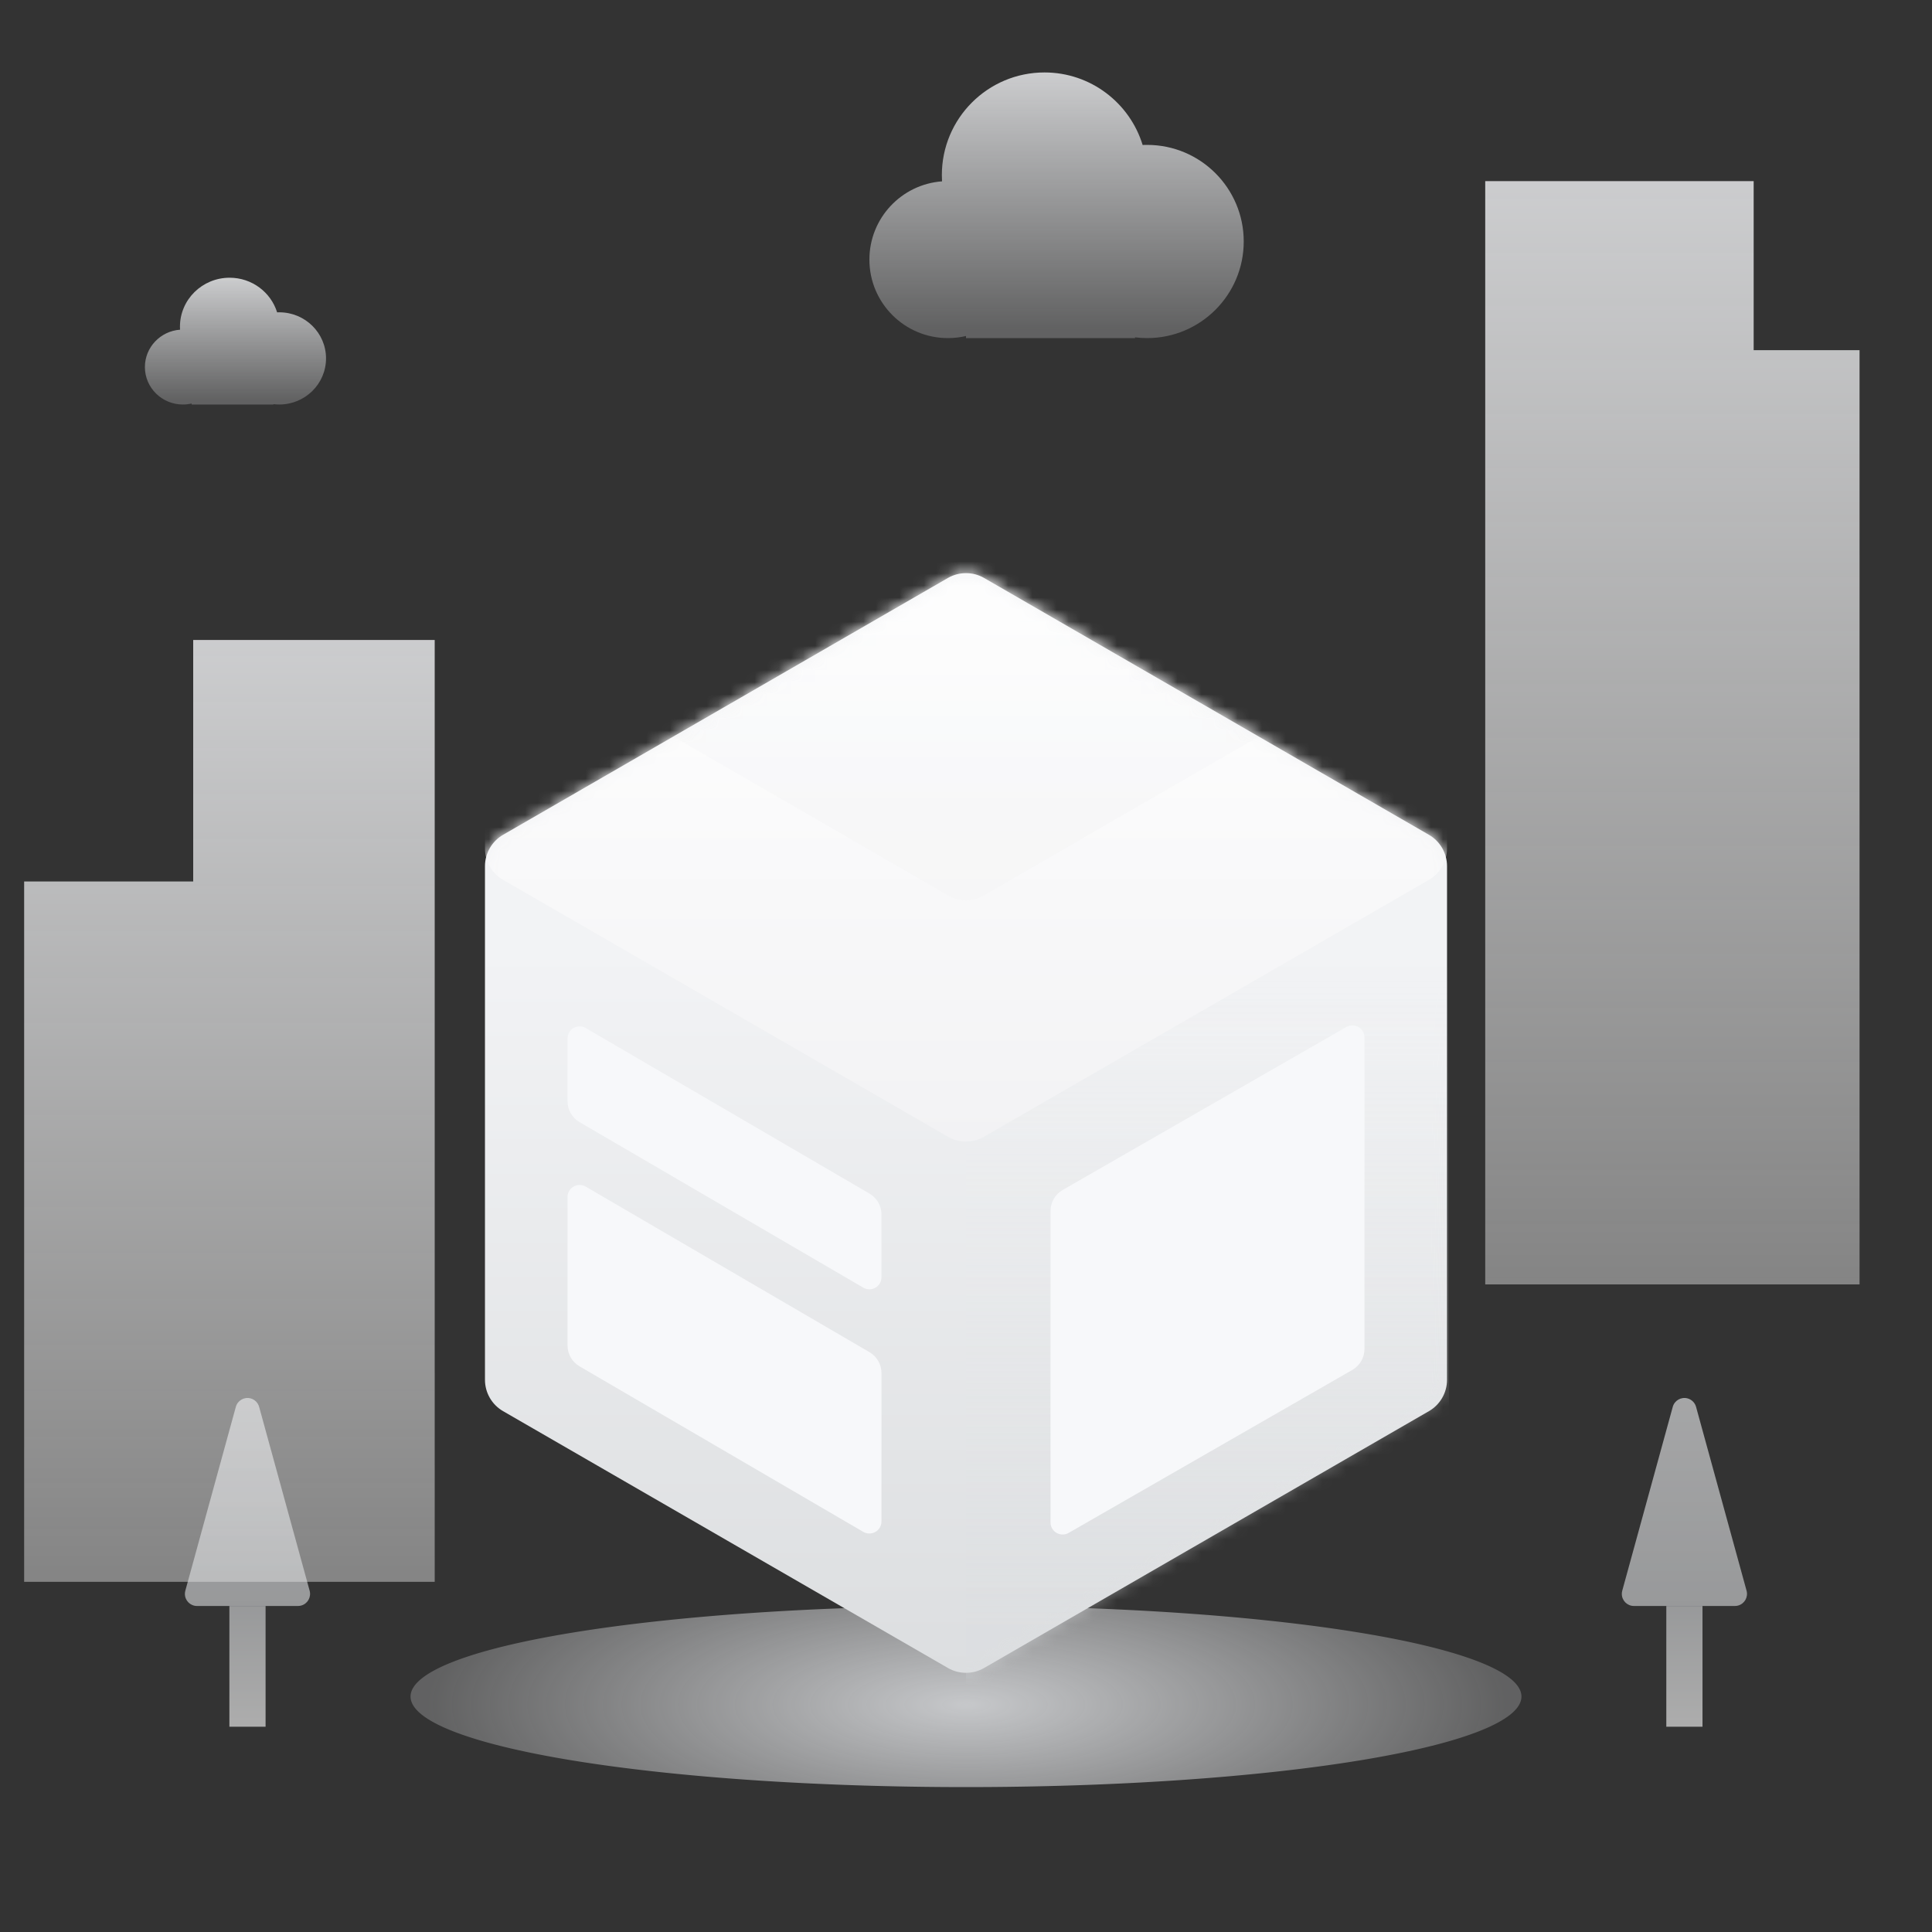 <svg xmlns="http://www.w3.org/2000/svg" xmlns:xlink="http://www.w3.org/1999/xlink" viewBox="0 0 160 160" class="design-iconfont">
  <rect x="0" y="0" width="160" height="160" fill="#333333" stroke="none"/>
  <defs>
    <linearGradient x1="64.022%" y1="100%" x2="64.022%" y2="0%" id="qmunnm9h2__492pf4eudc">
      <stop stop-color="#FFF" stop-opacity=".5" offset="0%"/>
      <stop stop-color="#F2F3F5" offset="100%"/>
    </linearGradient>
    <linearGradient x1="64.022%" y1="96.956%" x2="64.022%" y2="0%" id="qmunnm9h2__rk687v4old">
      <stop stop-color="#F2F3F5" stop-opacity=".3" offset="0%"/>
      <stop stop-color="#F2F3F5" offset="100%"/>
    </linearGradient>
    <linearGradient x1="64.022%" y1="96.956%" x2="64.022%" y2="0%" id="qmunnm9h2__wg2c1fv50e">
      <stop stop-color="#F2F3F5" stop-opacity=".3" offset="0%"/>
      <stop stop-color="#F2F3F5" offset="100%"/>
    </linearGradient>
    <linearGradient x1="64.022%" y1="100%" x2="64.022%" y2="0%" id="qmunnm9h2__ad1irrxmuf">
      <stop stop-color="#FFF" stop-opacity=".5" offset="0%"/>
      <stop stop-color="#F2F3F5" offset="100%"/>
    </linearGradient>
    <linearGradient x1="50%" y1="0%" x2="50%" y2="100%" id="qmunnm9h2__qrr4k4z5zg">
      <stop stop-color="#F2F3F5" offset="0%"/>
      <stop stop-color="#DCDEE0" offset="100%"/>
    </linearGradient>
    <linearGradient x1="50%" y1="100%" x2="50%" y2="0%" id="qmunnm9h2__82uob3agfh">
      <stop stop-color="#FFF" offset="0%"/>
      <stop stop-color="#DCDEE0" offset="100%"/>
    </linearGradient>
    <linearGradient x1="50%" y1="34.261%" x2="50%" y2="100%" id="qmunnm9h2__3ybaw06eok">
      <stop stop-color="#F2F3F5" offset="0%"/>
      <stop stop-color="#DCDEE0" offset="100%"/>
    </linearGradient>
    <linearGradient x1="50%" y1="14.017%" x2="50%" y2="91.079%" id="qmunnm9h2__3mqc7q4kkl">
      <stop stop-color="#F2F3F5" stop-opacity="0" offset="0%"/>
      <stop stop-color="#DCDEE0" stop-opacity=".419" offset="100%"/>
    </linearGradient>
    <linearGradient x1="50%" y1="52.082%" x2="50%" y2="100%" id="qmunnm9h2__4n1q0ovf1n">
      <stop stop-color="#FFF" offset="0%"/>
      <stop stop-color="#F2F2F4" offset="100%"/>
    </linearGradient>
    <linearGradient x1="50%" y1="52.082%" x2="50%" y2="100%" id="qmunnm9h2__0282omyqao">
      <stop stop-color="#F2F3F5" offset="0%"/>
      <stop stop-color="#DCDEE0" offset="100%"/>
    </linearGradient>
    <path id="qmunnm9h2__6szlh9ptia" d="M0 0H160V160H0z"/>
    <path d="M47.5,0.866 L84.337,22.134 C85.265,22.67 85.837,23.66 85.837,24.732 L85.837,67.268 C85.837,68.34 85.265,69.33 84.337,69.866 L47.5,91.134 C46.572,91.67 45.428,91.67 44.5,91.134 L7.663,69.866 C6.735,69.33 6.163,68.34 6.163,67.268 L6.163,24.732 C6.163,23.66 6.735,22.67 7.663,22.134 L44.5,0.866 C45.428,0.33 46.572,0.33 47.5,0.866 Z" id="qmunnm9h2__mhgrig4buj"/>
    <radialGradient cx="50%" cy="54.421%" fx="50%" fy="54.421%" r="297.679%" gradientTransform="matrix(-.163 0 0 -.326 .582 .722)" id="qmunnm9h2__tf0r2gctni">
      <stop stop-color="#EBEDF0" offset="0%"/>
      <stop stop-color="#F2F3F5" stop-opacity=".3" offset="100%"/>
    </radialGradient>
    <mask id="qmunnm9h2__h7unuj9pqb" maskContentUnits="userSpaceOnUse" maskUnits="objectBoundingBox" x="0" y="0" width="160" height="160" fill="#fff">
      <use xlink:href="#qmunnm9h2__6szlh9ptia"/>
    </mask>
  </defs>
  <g fill="none" fill-rule="evenodd">
    <path d="M2,131 L2,53 L22,53 L22,73 L36,73 L36,131 L2,131 Z" fill="url(#qmunnm9h2__492pf4eudc)" opacity=".8" transform="matrix(-1 0 0 1 38 0)"/>
    <path d="M86.5,6 C90.328,6 93.564,8.53 94.629,12.009 L94.751,12.004 L94.751,12.004 L95,12 C99.418,12 103,15.582 103,20 C103,24.418 99.418,28 95,28 C94.661,28 94.328,27.979 94,27.938 L94,28 L80,28 L80.001,27.826 C79.519,27.94 79.017,28 78.5,28 C74.91,28 72,25.09 72,21.5 C72,18.073 74.652,15.266 78.016,15.018 C78.005,14.847 78,14.674 78,14.5 C78,9.806 81.806,6 86.5,6 Z" fill="url(#qmunnm9h2__rk687v4old)" opacity=".8"/>
    <path d="M19.016,23 C20.868,23 22.434,24.208 22.95,25.868 L23.129,25.864 C25.267,25.864 27,27.573 27,29.682 C27,31.791 25.267,33.5 23.129,33.5 C22.965,33.5 22.804,33.49 22.645,33.47 L22.645,33.5 L15.871,33.5 L15.871,33.417 C15.638,33.471 15.395,33.5 15.145,33.5 C13.408,33.5 12,32.111 12,30.398 C12,28.762 13.284,27.422 14.911,27.304 C14.906,27.223 14.903,27.14 14.903,27.057 C14.903,24.816 16.745,23 19.016,23 Z" fill="url(#qmunnm9h2__wg2c1fv50e)" opacity=".8"/>
    <path d="M123,15 L145.231,15 L145.231,29 L154,29 L154,106.369 L123,106.369 L123,15 Z" fill="url(#qmunnm9h2__ad1irrxmuf)" opacity=".8"/>
    <g fill-rule="nonzero" opacity=".6">
      <path d="M6.46,3.509 L10.643,18.735 C10.789,19.268 10.476,19.818 9.944,19.964 C9.858,19.988 9.768,20 9.679,20 L1.312,20 C0.76,20 0.312,19.552 0.312,19 C0.312,18.91 0.324,18.821 0.348,18.735 L4.531,3.509 C4.677,2.977 5.228,2.664 5.76,2.81 C6.1,2.904 6.366,3.169 6.46,3.509 Z" fill="url(#qmunnm9h2__qrr4k4z5zg)" transform="translate(134 113)"/>
      <path fill="url(#qmunnm9h2__82uob3agfh)" d="M3.997 20H6.994V30H3.997z" transform="translate(134 113)"/>
      <g>
        <path d="M6.46,3.509 L10.643,18.735 C10.789,19.268 10.476,19.818 9.944,19.964 C9.858,19.988 9.768,20 9.679,20 L1.312,20 C0.76,20 0.312,19.552 0.312,19 C0.312,18.91 0.324,18.821 0.348,18.735 L4.531,3.509 C4.677,2.977 5.228,2.664 5.76,2.81 C6.1,2.904 6.366,3.169 6.46,3.509 Z" fill="url(#qmunnm9h2__qrr4k4z5zg)" transform="translate(15 113)"/>
        <path fill="url(#qmunnm9h2__82uob3agfh)" d="M3.997 20H6.994V30H3.997z" transform="translate(15 113)"/>
      </g>
    </g>
    <path fill="url(#qmunnm9h2__tf0r2gctni)" fill-rule="nonzero" opacity=".8" d="M80 133A46 7.5 0 1 0 80 148A46 7.5 0 1 0 80 133Z"/>
    <g transform="translate(34 47)">
      <mask id="qmunnm9h2__1ixx4em69m" fill="#fff">
        <use xlink:href="#qmunnm9h2__mhgrig4buj"/>
      </mask>
      <use fill="url(#qmunnm9h2__3ybaw06eok)" fill-rule="nonzero" xlink:href="#qmunnm9h2__mhgrig4buj"/>
      <path fill="url(#qmunnm9h2__3mqc7q4kkl)" fill-rule="nonzero" style="mix-blend-mode:multiply" mask="url(#qmunnm9h2__1ixx4em69m)" d="M46 23H86V94H46z"/>
      <path d="M54.004,51.55 L77.502,38.05 C77.981,37.775 78.592,37.94 78.867,38.419 C78.954,38.571 79,38.743 79,38.917 L79,64.716 C79,65.432 78.617,66.093 77.996,66.45 L54.498,79.95 C54.019,80.225 53.408,80.06 53.133,79.581 C53.046,79.429 53,79.257 53,79.083 L53,53.284 C53,52.568 53.383,51.907 54.004,51.55 Z" fill="#F7F8FA" fill-rule="nonzero" mask="url(#qmunnm9h2__1ixx4em69m)"/>
      <path d="M13.136,51.629 C13.415,51.152 14.027,50.991 14.504,51.269 L14.504,51.269 L38.008,64.981 C38.622,65.339 39,65.997 39,66.709 L39,66.709 L39,79 C39,79.177 38.953,79.351 38.864,79.504 C38.585,79.981 37.973,80.142 37.496,79.864 L37.496,79.864 L13.992,66.152 C13.378,65.793 13,65.136 13,64.424 L13,64.424 L13,52.133 C13,51.956 13.047,51.782 13.136,51.629 Z M13.136,38.496 C13.415,38.019 14.027,37.858 14.504,38.136 L14.504,38.136 L38.008,51.848 C38.622,52.207 39,52.864 39,53.576 L39,53.576 L39,58.776 C39,58.953 38.953,59.127 38.864,59.28 C38.585,59.757 37.973,59.918 37.496,59.639 L37.496,59.639 L13.992,45.927 C13.378,45.569 13,44.911 13,44.2 L13,44.2 L13,39 C13,38.823 13.047,38.649 13.136,38.496 Z" fill="#F7F8FA" fill-rule="nonzero" mask="url(#qmunnm9h2__1ixx4em69m)"/>
      <path d="M47.5,-43.134 L84.337,-21.866 C85.265,-21.33 85.837,-20.34 85.837,-19.268 L85.837,23.268 C85.837,24.34 85.265,25.33 84.337,25.866 L47.5,47.134 C46.572,47.67 45.428,47.67 44.5,47.134 L7.663,25.866 C6.735,25.33 6.163,24.34 6.163,23.268 L6.163,-19.268 C6.163,-20.34 6.735,-21.33 7.663,-21.866 L44.5,-43.134 C45.428,-43.67 46.572,-43.67 47.5,-43.134 Z" fill="url(#qmunnm9h2__4n1q0ovf1n)" fill-rule="nonzero" mask="url(#qmunnm9h2__1ixx4em69m)"/>
      <path d="M47.5,-63.134 L84.337,-41.866 C85.265,-41.33 85.837,-40.34 85.837,-39.268 L85.837,3.268 C85.837,4.34 85.265,5.33 84.337,5.866 L47.5,27.134 C46.572,27.67 45.428,27.67 44.5,27.134 L7.663,5.866 C6.735,5.33 6.163,4.34 6.163,3.268 L6.163,-39.268 C6.163,-40.34 6.735,-41.33 7.663,-41.866 L44.5,-63.134 C45.428,-63.67 46.572,-63.67 47.5,-63.134 Z" fill="url(#qmunnm9h2__0282omyqao)" fill-rule="nonzero" style="mix-blend-mode:multiply" opacity=".3" mask="url(#qmunnm9h2__1ixx4em69m)"/>
    </g>
  </g>
</svg>
